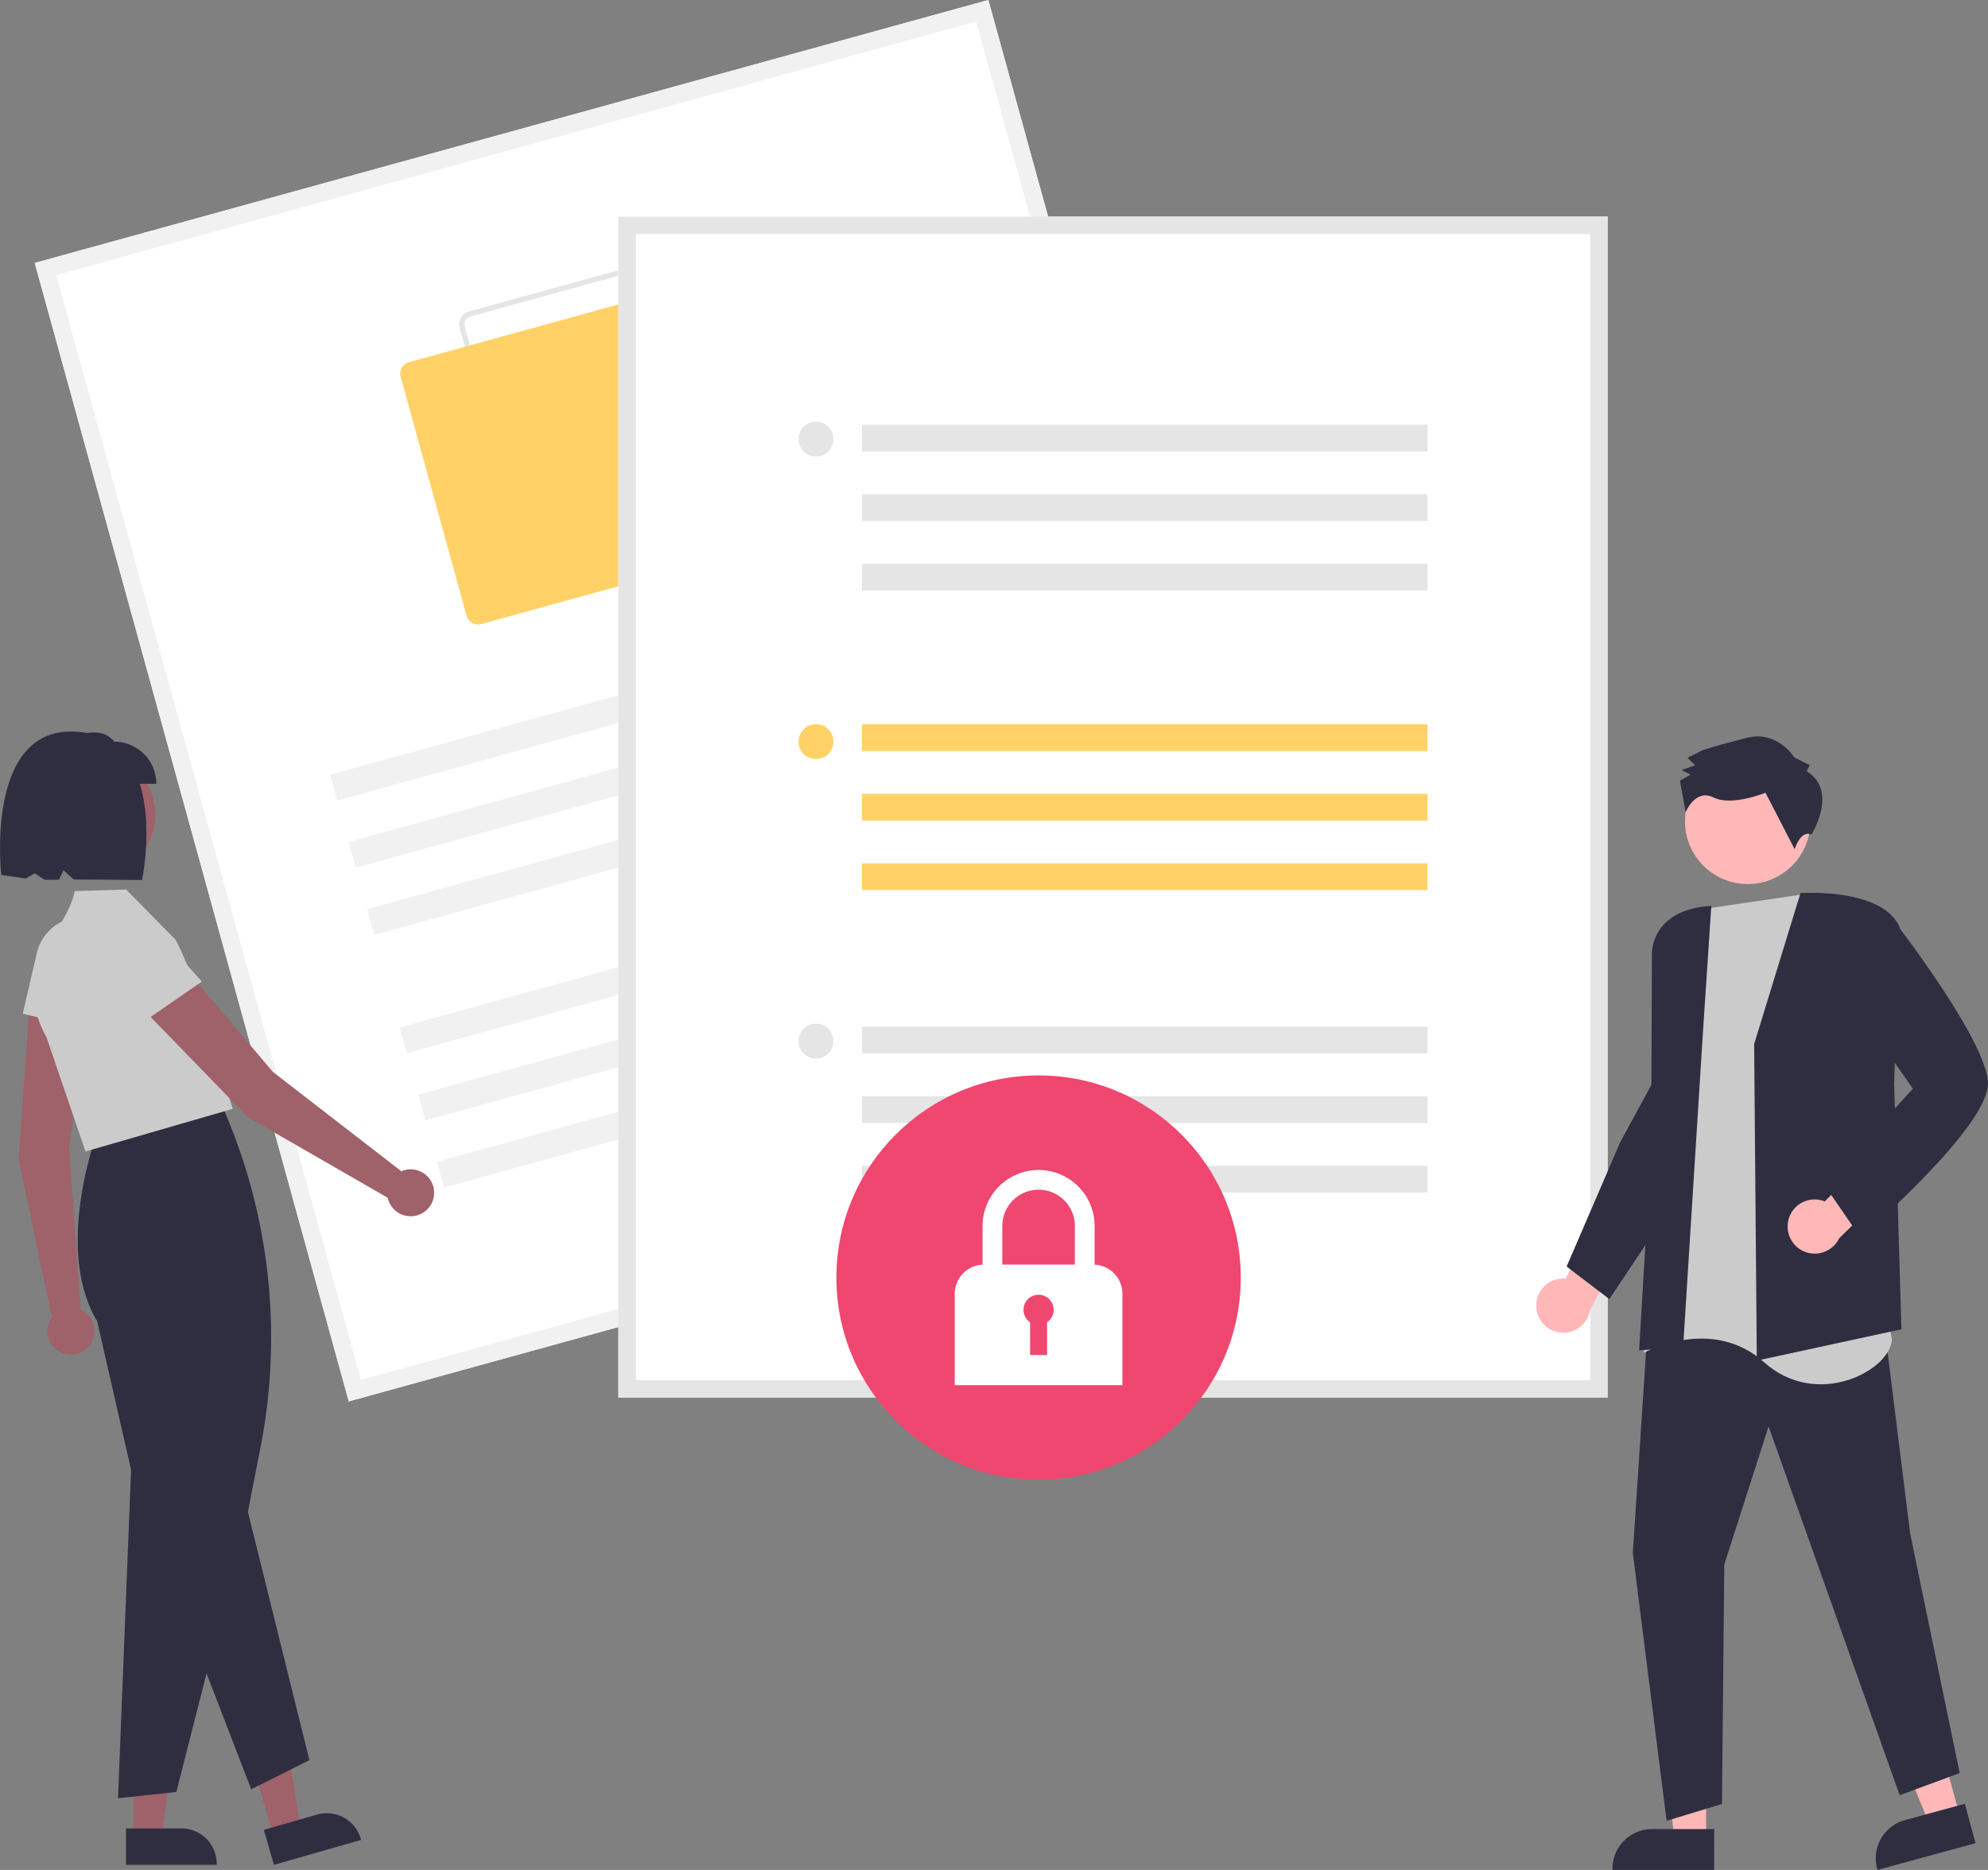 <?xml version="1.0" encoding="UTF-8" standalone="no"?>
<svg
   data-name="Layer 1"
   width="671.497"
   height="631.726"
   viewBox="0 0 671.497 631.726"
   version="1.1"
   id="svg33"
   sodipodi:docname="hero-1.svg"
   inkscape:version="1.4 (e7c3feb1, 2024-10-09)"
   xmlns:inkscape="http://www.inkscape.org/namespaces/inkscape"
   xmlns:sodipodi="http://sodipodi.sourceforge.net/DTD/sodipodi-0.dtd"
   xmlns="http://www.w3.org/2000/svg"
   xmlns:svg="http://www.w3.org/2000/svg">
  <rect x="0" y="0" width="671.497" height="631.726" fill="#808080" stroke="none"/>
  <defs
     id="defs33">
    <inkscape:path-effect
       effect="simplify"
       id="path-effect18"
       is_visible="true"
       lpeversion="1.3"
       threshold="100"
       steps="1"
       smooth_angles="360"
       helper_size="0"
       simplify_individual_paths="false"
       simplify_just_coalesce="false" />
    <inkscape:path-effect
       effect="simplify"
       id="path-effect17"
       is_visible="true"
       lpeversion="1.3"
       threshold="100"
       steps="1"
       smooth_angles="360"
       helper_size="0"
       simplify_individual_paths="false"
       simplify_just_coalesce="false" />
    <inkscape:path-effect
       effect="simplify"
       id="path-effect18-3"
       is_visible="true"
       lpeversion="1.3"
       threshold="100"
       steps="1"
       smooth_angles="360"
       helper_size="0"
       simplify_individual_paths="false"
       simplify_just_coalesce="false" />
  </defs>
  <sodipodi:namedview
     id="namedview33"
     pagecolor="#ffffff"
     bordercolor="#000000"
     borderopacity="0.25"
     inkscape:showpageshadow="2"
     inkscape:pageopacity="0.0"
     inkscape:pagecheckerboard="true"
     inkscape:deskcolor="#d1d1d1"
     inkscape:zoom="1.48"
     inkscape:cx="256.75676"
     inkscape:cy="203.71622"
     inkscape:window-width="1512"
     inkscape:window-height="828"
     inkscape:window-x="0"
     inkscape:window-y="38"
     inkscape:window-maximized="0"
     inkscape:current-layer="svg33"
     showguides="true">
    <sodipodi:guide
       position="-580.639,666.186"
       orientation="1,0"
       id="guide23"
       inkscape:locked="false" />
  </sodipodi:namedview>
  <path
     d="M 439.906,384.598 117.803,473.429 11.737,88.831 333.839,0 Z"
     fill="#ffffff"
     id="path13" />
  <path
     d="M 439.906,384.598 117.803,473.429 11.737,88.831 333.839,0 Z M 121.919,466.18 432.656,380.482 329.724,7.249 18.986,92.947 Z"
     fill="#f1f1f1"
     id="path14" />
  <path
     d="m 263.743,172.293 -80.741,22.267 a 4.46,4.46 0 0 1 -5.479,-3.11 l -22.267,-80.741 a 4.46,4.46 0 0 1 3.11,-5.479 l 80.741,-22.267 a 4.46,4.46 0 0 1 5.479,3.11 l 22.267,80.741 a 4.46,4.46 0 0 1 -3.11,5.479 z M 158.839,106.948 a 2.676,2.676 0 0 0 -1.866,3.288 l 22.267,80.741 a 2.676,2.676 0 0 0 3.288,1.866 l 80.741,-22.267 a 2.676,2.676 0 0 0 1.866,-3.288 l -22.267,-80.741 a 2.676,2.676 0 0 0 -3.288,-1.866 z"
     fill="#e5e5e5"
     id="path15" />
  <path
     d="m 243.275,188.567 -80.741,22.267 a 4.014,4.014 0 0 1 -4.931,-2.799 L 135.336,127.294 a 4.014,4.014 0 0 1 2.799,-4.931 l 80.741,-22.267 a 4.014,4.014 0 0 1 4.931,2.799 l 22.267,80.741 a 4.014,4.014 0 0 1 -2.799,4.931 z"
     fill="#15616d"
     id="path16"
     style="fill:#ffd166;fill-opacity:1" />
  <rect
     x="37.897"
     y="281.951"
     width="233.728"
     height="9.032"
     transform="rotate(-15.418)"
     fill="#f1f1f1"
     id="rect16" />
  <rect
     x="37.897"
     y="305.501"
     width="233.728"
     height="9.032"
     transform="rotate(-15.418)"
     fill="#f1f1f1"
     id="rect17" />
  <rect
     x="37.897"
     y="329.05"
     width="233.728"
     height="9.032"
     transform="rotate(-15.418)"
     fill="#f1f1f1"
     id="rect18" />
  <rect
     x="37.897"
     y="370.497"
     width="233.728"
     height="9.032"
     transform="rotate(-15.418)"
     fill="#f1f1f1"
     id="rect19" />
  <rect
     x="37.897"
     y="394.047"
     width="233.728"
     height="9.032"
     transform="rotate(-15.418)"
     fill="#f1f1f1"
     id="rect20" />
  <rect
     x="37.897"
     y="417.596"
     width="233.728"
     height="9.032"
     transform="rotate(-15.418)"
     fill="#f1f1f1"
     id="rect21" />
  <path
     d="M 543.013,472.144 H 208.886 V 73.189 h 334.127 z"
     fill="#ffffff"
     id="path21" />
  <path
     d="M 543.013,472.144 H 208.886 V 73.189 H 543.013 Z M 214.78,466.25 H 537.118 V 79.083 H 214.78 Z"
     fill="#e5e5e5"
     id="path22" />
  <rect
     x="291.145"
     y="244.695"
     width="191.034"
     height="9.032"
     fill="#15616d"
     id="rect22"
     style="fill:#ffd166;fill-opacity:1" />
  <rect
     x="291.145"
     y="268.178"
     width="191.034"
     height="9.032"
     fill="#15616d"
     id="rect23"
     style="fill:#ffd166;fill-opacity:1" />
  <rect
     x="291.145"
     y="291.661"
     width="191.034"
     height="9.032"
     fill="#15616d"
     id="rect24"
     style="fill:#ffd166;fill-opacity:1" />
  <circle
     cx="275.614"
     cy="250.534"
     r="5.895"
     fill="#15616d"
     id="circle24"
     style="fill:#ffd166;fill-opacity:1" />
  <rect
     x="291.145"
     y="143.505"
     width="191.034"
     height="9.032"
     fill="#e5e5e5"
     id="rect25" />
  <rect
     x="291.145"
     y="166.989"
     width="191.034"
     height="9.032"
     fill="#e5e5e5"
     id="rect26" />
  <rect
     x="291.145"
     y="190.472"
     width="191.034"
     height="9.032"
     fill="#e5e5e5"
     id="rect27" />
  <circle
     cx="275.614"
     cy="148.362"
     r="5.895"
     fill="#e5e5e5"
     id="circle27" />
  <rect
     x="291.145"
     y="346.867"
     width="191.034"
     height="9.032"
     fill="#e5e5e5"
     id="rect28" />
  <rect
     x="291.145"
     y="370.35"
     width="191.034"
     height="9.032"
     fill="#e5e5e5"
     id="rect29" />
  <rect
     x="291.145"
     y="393.833"
     width="191.034"
     height="9.032"
     fill="#e5e5e5"
     id="rect30" />
  <circle
     cx="275.614"
     cy="351.723"
     r="5.895"
     fill="#e5e5e5"
     id="circle30" />
  <circle
     cx="350.808"
     cy="431.603"
     r="68.293"
     fill="#15616d"
     id="circle31"
     style="fill:#ef476f;fill-opacity:1" />
  <path
     d="m 369.729,427.246 v -13.067 a 18.921,18.921 0 1 0 -37.843,0 v 13.067 a 9.838,9.838 0 0 0 -9.396,9.823 v 30.879 h 56.633 v -30.879 a 9.838,9.838 0 0 0 -9.396,-9.823 z m -18.921,-25.326 a 12.273,12.273 0 0 1 12.258,12.259 v 13.044 h -24.517 v -13.044 a 12.273,12.273 0 0 1 12.258,-12.259 z"
     fill="#ffffff"
     id="path31" />
  <path
     d="m 355.899,442.496 a 5.091,5.091 0 1 0 -7.954,4.207 v 11.065 h 5.727 v -11.065 a 5.084,5.084 0 0 0 2.228,-4.207 z"
     fill="#15616d"
     id="path32"
     style="fill:#ef476f;fill-opacity:1" />
  <path
     d="m 27.271,442.477 -3.95,-54.734 7.094,-51.291 -20.147,-1.36 -3.977,56.658 11.239,53.28 a 7.926,7.926 0 1 0 9.74,-2.552 z"
     fill="#9f616a"
     id="path1"
     style="stroke-width:1.124" />
  <path
     d="m 7.698,342.464 4.731,-20.474 a 15.764,15.764 0 0 1 31.023,5.313 l -2.605,23.135 z"
     fill="#cbcbcb"
     id="path2"
     style="stroke-width:1.124" />
  <polygon
     points="270.741,648.277 258.265,648.278 258.266,680.885 266.72,680.884 "
     fill="#9f616a"
     id="polygon2"
     transform="matrix(1.124,0,0,1.124,-245.168,-144.176)" />
  <path
     d="m 42.573,617.701 18.705,-7.5e-4 h 7.5e-4 a 11.921,11.921 0 0 1 11.92,11.92 v 0.387 l -30.625,10e-4 z"
     fill="#2f2e41"
     id="path3-4"
     style="stroke-width:1.124" />
  <polygon
     points="303.397,645.826 291.402,649.262 300.382,680.608 308.509,678.28 "
     fill="#9f616a"
     id="polygon3-7"
     transform="matrix(1.124,0,0,1.124,-245.168,-144.176)" />
  <path
     d="m 89.13,618.177 17.981,-5.151 7.1e-4,-2.1e-4 a 11.921,11.921 0 0 1 14.741,8.177 l 0.107,0.372 -29.441,8.433 z"
     fill="#2f2e41"
     id="path4-1"
     style="stroke-width:1.124" />
  <path
     d="m 39.862,607.505 4.418,-110.974 -11.474,-50.221 c -15.44,-25.888 1.217,-67.181 1.387,-67.596 l 0.062,-0.151 0.162,-0.022 40.39,-5.472 0.567,1.302 a 193.419,193.419 0 0 1 12.566,114.881 l -4.204,21.501 20.776,83.885 -19.663,9.832 -15.086,-39.122 -10.198,40.027 z"
     fill="#2f2e41"
     id="path5-3"
     style="stroke-width:1.124" />
  <path
     d="m 28.874,389.007 -13.177,-38.609 c -8.191,-14.426 -2.996,-27.232 2.806,-35.436 6.265,-8.858 6.641,-13.826 6.724,-13.881 l 0.067,-0.044 17.312,-0.525 16.022,16.281 c 1.008,-0.394 9.521,20.586 8.799,21.64 l 11.19,36.174 z"
     fill="#cbcbcb"
     id="path6-8"
     style="stroke-width:1.124" />
  <path
     d="m 135.566,395.685 -43.406,-33.575 -33.473,-39.505 -14.455,14.1 39.551,40.763 47.186,27.176 a 7.926,7.926 0 1 0 4.597,-8.959 z"
     fill="#9f616a"
     id="path7-4"
     style="stroke-width:1.124" />
  <path
     d="m 40.124,350.989 -12.095,-17.184 a 15.764,15.764 0 0 1 24.656,-19.565 l 15.495,17.376 z"
     fill="#cbcbcb"
     id="path8-8"
     style="stroke-width:1.124" />
  <circle
     cx="31.914"
     cy="275.221"
     fill="#9f616a"
     id="circle8"
     r="20.558"
     style="stroke-width:1.124" />
  <path
     d="m 52.817,264.792 h -32.644 v -14.229 c 7.165,-2.846 14.176,-5.267 18.414,0 a 14.229,14.229 0 0 1 14.229,14.229 z"
     fill="#2f2e41"
     id="path9-0"
     style="stroke-width:1.124" />
  <path
     d="m 24.673,247.15 c -29.909,-0.817 -24.245,48.456 -24.245,48.456 0,0 5.643,0.746 8.218,1.185 l 3.11,-1.751 3.346,2.194 c 1.536,0.008 3.15,-0.022 4.823,-0.053 l 1.534,-3.158 3.42,3.102 c 6.226,0.009 23.123,0.181 23.123,0.181 0,0 10.183,-49.24 -23.329,-50.156 z"
     fill="#2f2e41"
     id="path10-4"
     style="stroke-width:1.124" />
  <path
     d="m 518.943,441.844 a 9.095,9.095 0 0 1 9.851,-9.872 l 9.607,-18.431 12.624,3.106 -13.932,25.838 a 9.145,9.145 0 0 1 -18.151,-0.641 z"
     fill="#ffb7b7"
     id="path3" />
  <polygon
     points="618.15,584.437 633.873,584.438 633.871,625.527 623.218,625.526 "
     fill="#ffb7b7"
     id="polygon3"
     transform="translate(-57.585,-4.126)" />
  <path
     d="m 579.002,631.726 -34.349,-10e-4 V 631.291 a 13.37,13.37 0 0 1 13.37,-13.369 h 8e-4 l 20.979,8.5e-4 z"
     fill="#2f2e41"
     id="path4" />
  <polygon
     points="693.57,582.063 708.739,577.927 719.549,617.569 709.271,620.371 "
     fill="#ffb7b7"
     id="polygon4"
     transform="translate(-57.585,-4.126)" />
  <path
     d="m 667.301,622.69 -33.139,9.037 -0.114,-0.419 a 13.37,13.37 0 0 1 9.381,-16.416 l 8e-4,-2.2e-4 20.24,-5.519 z"
     fill="#2f2e41"
     id="path5" />
  <polygon
     points="699.25,610.602 719.521,603.123 702.792,522.232 693.345,446.262 614.423,448.033 609.109,528.727 620.524,619.261 639.221,613.554 640.009,532.663 654.966,486.018 "
     fill="#2f2e41"
     id="polygon5"
     transform="translate(-57.585,-4.126)" />
  <path
     d="m 608.499,302.208 -31.486,4.643 -11.343,11.218 -3.522,40.307 2.188,35.702 -9.119,62.959 c 0,0 22.93,-12.729 40.7,3.205 17.77,15.934 42.636,2.816 43.147,-7.784 z"
     fill="#cbcbcb"
     id="path6" />
  <path
     d="m 592.511,352.759 -4e-4,-0.045 15.641,-50.984 0.202,-0.013 c 1.113,-0.072 27.337,-1.618 33.202,11.33 l 0.028,0.062 -1.782,52.983 2.454,82.979 -48.501,10.505 -0.352,0.077 z"
     fill="#2f2e41"
     id="path7" />
  <path
     d="m 575.177,349.235 2.869,-43.221 c -20.407,1.269 -20.099,15.738 -20.076,16.369 l -0.223,64.65 -4.087,69.164 14.86,-1.114 z"
     fill="#2f2e41"
     id="path8" />
  <path
     d="m 529.162,427.879 18.117,-42.047 12.645,-23.222 6.602,41.889 -22.922,34.384 z"
     fill="#2f2e41"
     id="path9" />
  <path
     d="m 604.037,412.408 a 9.095,9.095 0 0 1 12.325,-6.526 l 14.616,-14.777 11.146,6.692 -20.934,20.578 a 9.145,9.145 0 0 1 -17.154,-5.967 z"
     fill="#ffb7b7"
     id="path10" />
  <path
     d="m 616.328,400.487 29.801,-32.692 -19.727,-28.149 2.03,-13.762 11.627,-14.362 0.227,0.293 c 1.239,1.604 30.362,39.439 31.198,53.763 0.839,14.376 -41.021,50.742 -42.803,52.282 l -0.248,0.214 z"
     fill="#2f2e41"
     id="path11" />
  <circle
     cx="590.331"
     cy="277.486"
     r="21.181"
     fill="#ffb7b7"
     id="circle11" />
  <path
     d="m 610.253,260.552 1.027,-2.067 -5.167,-2.567 c 0,0 -5.7,-9.274 -16.014,-6.668 -10.314,2.606 -14.955,4.166 -14.955,4.166 l -5.154,2.593 2.587,2.574 -4.64,1.56 3.1,1.54 -3.607,2.073 1.942,10.628 c 0,0 3.225,-8.061 9.425,-4.981 6.2,3.081 17.541,-1.592 17.541,-1.592 l 9.853,19.069 c 0,0 2.033,-6.684 5.657,-4.902 0,3e-5 9.259,-14.745 -1.595,-21.426 z"
     fill="#2f2e41"
     id="path12" />
  <path
     style="font-weight:bold;font-size:126.667px;font-family:Rubik;-inkscape-font-specification:'Rubik Bold';text-align:center;text-anchor:middle;display:none;fill:#15616d;stroke-width:1.134"
     d="m -571.295,182.383 q -1.393,0 -2.28,-0.887 -0.887,-1.013 -0.887,-2.28 V 96.882 q 0,-1.393 0.887,-2.28 0.887,-0.887 2.28,-0.887 h 58.267 q 1.393,0 2.28,0.887 0.887,0.887 0.887,2.28 v 12.793 q 0,1.393 -0.887,2.28 -0.887,0.887 -2.28,0.887 h -39.14 v 18.62 h 36.607 q 1.393,0 2.28,1.013 0.887,0.887 0.887,2.28 v 12.667 q 0,1.267 -0.887,2.28 -0.887,0.887 -2.28,0.887 h -36.607 v 28.627 q 0,1.267 -0.887,2.28 -0.887,0.887 -2.28,0.887 z m 76.887,0 q -1.393,0 -2.28,-0.887 -0.887,-1.013 -0.887,-2.28 v -59.533 q 0,-1.393 0.887,-2.28 0.887,-0.887 2.28,-0.887 h 14.947 q 1.393,0 2.28,0.887 0.887,0.887 0.887,2.28 v 59.533 q 0,1.267 -0.887,2.28 -0.887,0.887 -2.28,0.887 z m -0.127,-75.367 q -1.393,0 -2.28,-0.887 -0.887,-0.887 -0.887,-2.28 V 92.449 q 0,-1.267 0.887,-2.153 0.887,-1.013 2.28,-1.013 h 15.2 q 1.267,0 2.153,1.013 1.013,0.887 1.013,2.153 v 11.4 q 0,1.393 -1.013,2.28 -0.887,0.887 -2.153,0.887 z m 36.353,75.367 q -1.393,0 -2.28,-0.887 -0.887,-1.013 -0.887,-2.28 V 95.616 q 0,-1.393 0.887,-2.28 0.887,-0.887 2.28,-0.887 h 14.947 q 1.393,0 2.28,0.887 0.887,0.887 0.887,2.28 v 83.6 q 0,1.267 -0.887,2.28 -0.887,0.887 -2.28,0.887 z m 63.46,1.267 q -14.947,0 -23.813,-8.107 -8.867,-8.107 -9.247,-24.067 0,-0.887 0,-2.28 0,-1.393 0,-2.153 0.38,-10.007 4.433,-17.1 4.18,-7.22 11.4,-10.893 7.347,-3.8 17.1,-3.8 11.147,0 18.367,4.433 7.347,4.433 11.02,12.033 3.673,7.6 3.673,17.353 v 3.04 q 0,1.393 -0.887,2.28 -0.887,0.887 -2.28,0.887 h -40.533 q 0,0.127 0,0.38 0,0.253 0,0.507 0.127,3.673 1.267,6.713 1.267,3.04 3.547,4.813 2.407,1.773 5.827,1.773 2.533,0 4.18,-0.76 1.773,-0.887 2.913,-1.9 1.14,-1.14 1.773,-1.9 1.14,-1.393 1.773,-1.647 0.76,-0.38 2.28,-0.38 h 15.707 q 1.267,0 2.027,0.76 0.887,0.76 0.76,2.027 -0.127,2.153 -2.153,5.193 -2.027,3.04 -5.953,6.08 -3.8,2.913 -9.627,4.813 -5.827,1.9 -13.553,1.9 z m -10.767,-40.913 h 21.407 v -0.253 q 0,-4.18 -1.267,-7.093 -1.14,-3.04 -3.673,-4.687 -2.407,-1.647 -5.827,-1.647 -3.293,0 -5.7,1.647 -2.407,1.647 -3.673,4.687 -1.267,2.913 -1.267,7.093 z m 87.147,39.647 q -1.393,0 -2.28,-0.887 -0.887,-1.013 -0.887,-2.28 V 96.882 q 0,-1.393 0.887,-2.28 0.887,-0.887 2.28,-0.887 h 38.633 q 10.893,0 17.86,3.04 6.967,3.04 10.26,8.74 3.42,5.573 3.42,13.3 0,4.56 -1.773,8.107 -1.647,3.42 -4.18,5.7 -2.407,2.28 -4.56,3.293 4.813,2.28 8.487,7.473 3.8,5.193 3.8,12.16 0,8.36 -3.8,14.44 -3.673,5.953 -10.893,9.247 -7.093,3.167 -17.48,3.167 z m 19.633,-16.467 h 17.607 q 5.447,0 8.233,-3.167 2.787,-3.167 2.787,-7.22 0,-4.433 -2.913,-7.473 -2.787,-3.04 -8.107,-3.04 h -17.607 z m 0,-36.987 h 16.467 q 5.193,0 7.727,-2.66 2.66,-2.787 2.66,-6.84 0,-4.053 -2.66,-6.587 -2.533,-2.66 -7.727,-2.66 h -16.467 z m 96.14,54.72 q -10.64,0 -17.987,-3.42 -7.22,-3.42 -11.147,-9.753 -3.8,-6.46 -4.307,-15.327 -0.127,-2.533 -0.127,-5.7 0,-3.293 0.127,-5.7 0.507,-8.993 4.56,-15.327 4.053,-6.333 11.273,-9.753 7.347,-3.42 17.607,-3.42 10.387,0 17.607,3.42 7.347,3.42 11.4,9.753 4.053,6.333 4.56,15.327 0.127,2.407 0.127,5.7 0,3.167 -0.127,5.7 -0.507,8.867 -4.433,15.327 -3.8,6.333 -11.147,9.753 -7.22,3.42 -17.987,3.42 z m 0,-15.453 q 5.7,0 8.233,-3.42 2.66,-3.42 3.04,-10.26 0.127,-1.9 0.127,-5.067 0,-3.167 -0.127,-5.067 -0.38,-6.713 -3.04,-10.133 -2.533,-3.547 -8.233,-3.547 -5.447,0 -8.233,3.547 -2.66,3.42 -2.913,10.133 -0.127,1.9 -0.127,5.067 0,3.167 0.127,5.067 0.253,6.84 2.913,10.26 2.787,3.42 8.233,3.42 z m 41.167,14.187 q -1.14,0 -2.027,-0.76 -0.76,-0.887 -0.76,-2.153 0,-0.253 0.127,-0.76 0.127,-0.633 0.507,-1.14 l 21.153,-29.007 -19.253,-27.233 q -0.38,-0.507 -0.633,-1.013 -0.127,-0.507 -0.127,-1.013 0,-1.14 0.887,-1.9 0.887,-0.887 2.027,-0.887 h 15.453 q 1.647,0 2.407,0.76 0.887,0.76 1.267,1.393 l 11.78,16.213 11.653,-16.087 q 0.507,-0.633 1.267,-1.393 0.887,-0.887 2.533,-0.887 h 14.82 q 1.14,0 1.9,0.887 0.887,0.76 0.887,1.9 0,0.507 -0.127,1.013 -0.127,0.507 -0.507,1.013 l -19.76,27.233 21.533,29.007 q 0.38,0.507 0.507,1.013 0.127,0.507 0.127,0.887 0,1.267 -0.887,2.153 -0.76,0.76 -1.9,0.76 h -16.213 q -1.52,0 -2.28,-0.633 -0.76,-0.76 -1.267,-1.393 l -12.793,-17.353 -12.92,17.353 q -0.507,0.507 -1.267,1.267 -0.76,0.76 -2.28,0.76 z"
     id="text1"
     aria-label="File Box" />
</svg>
